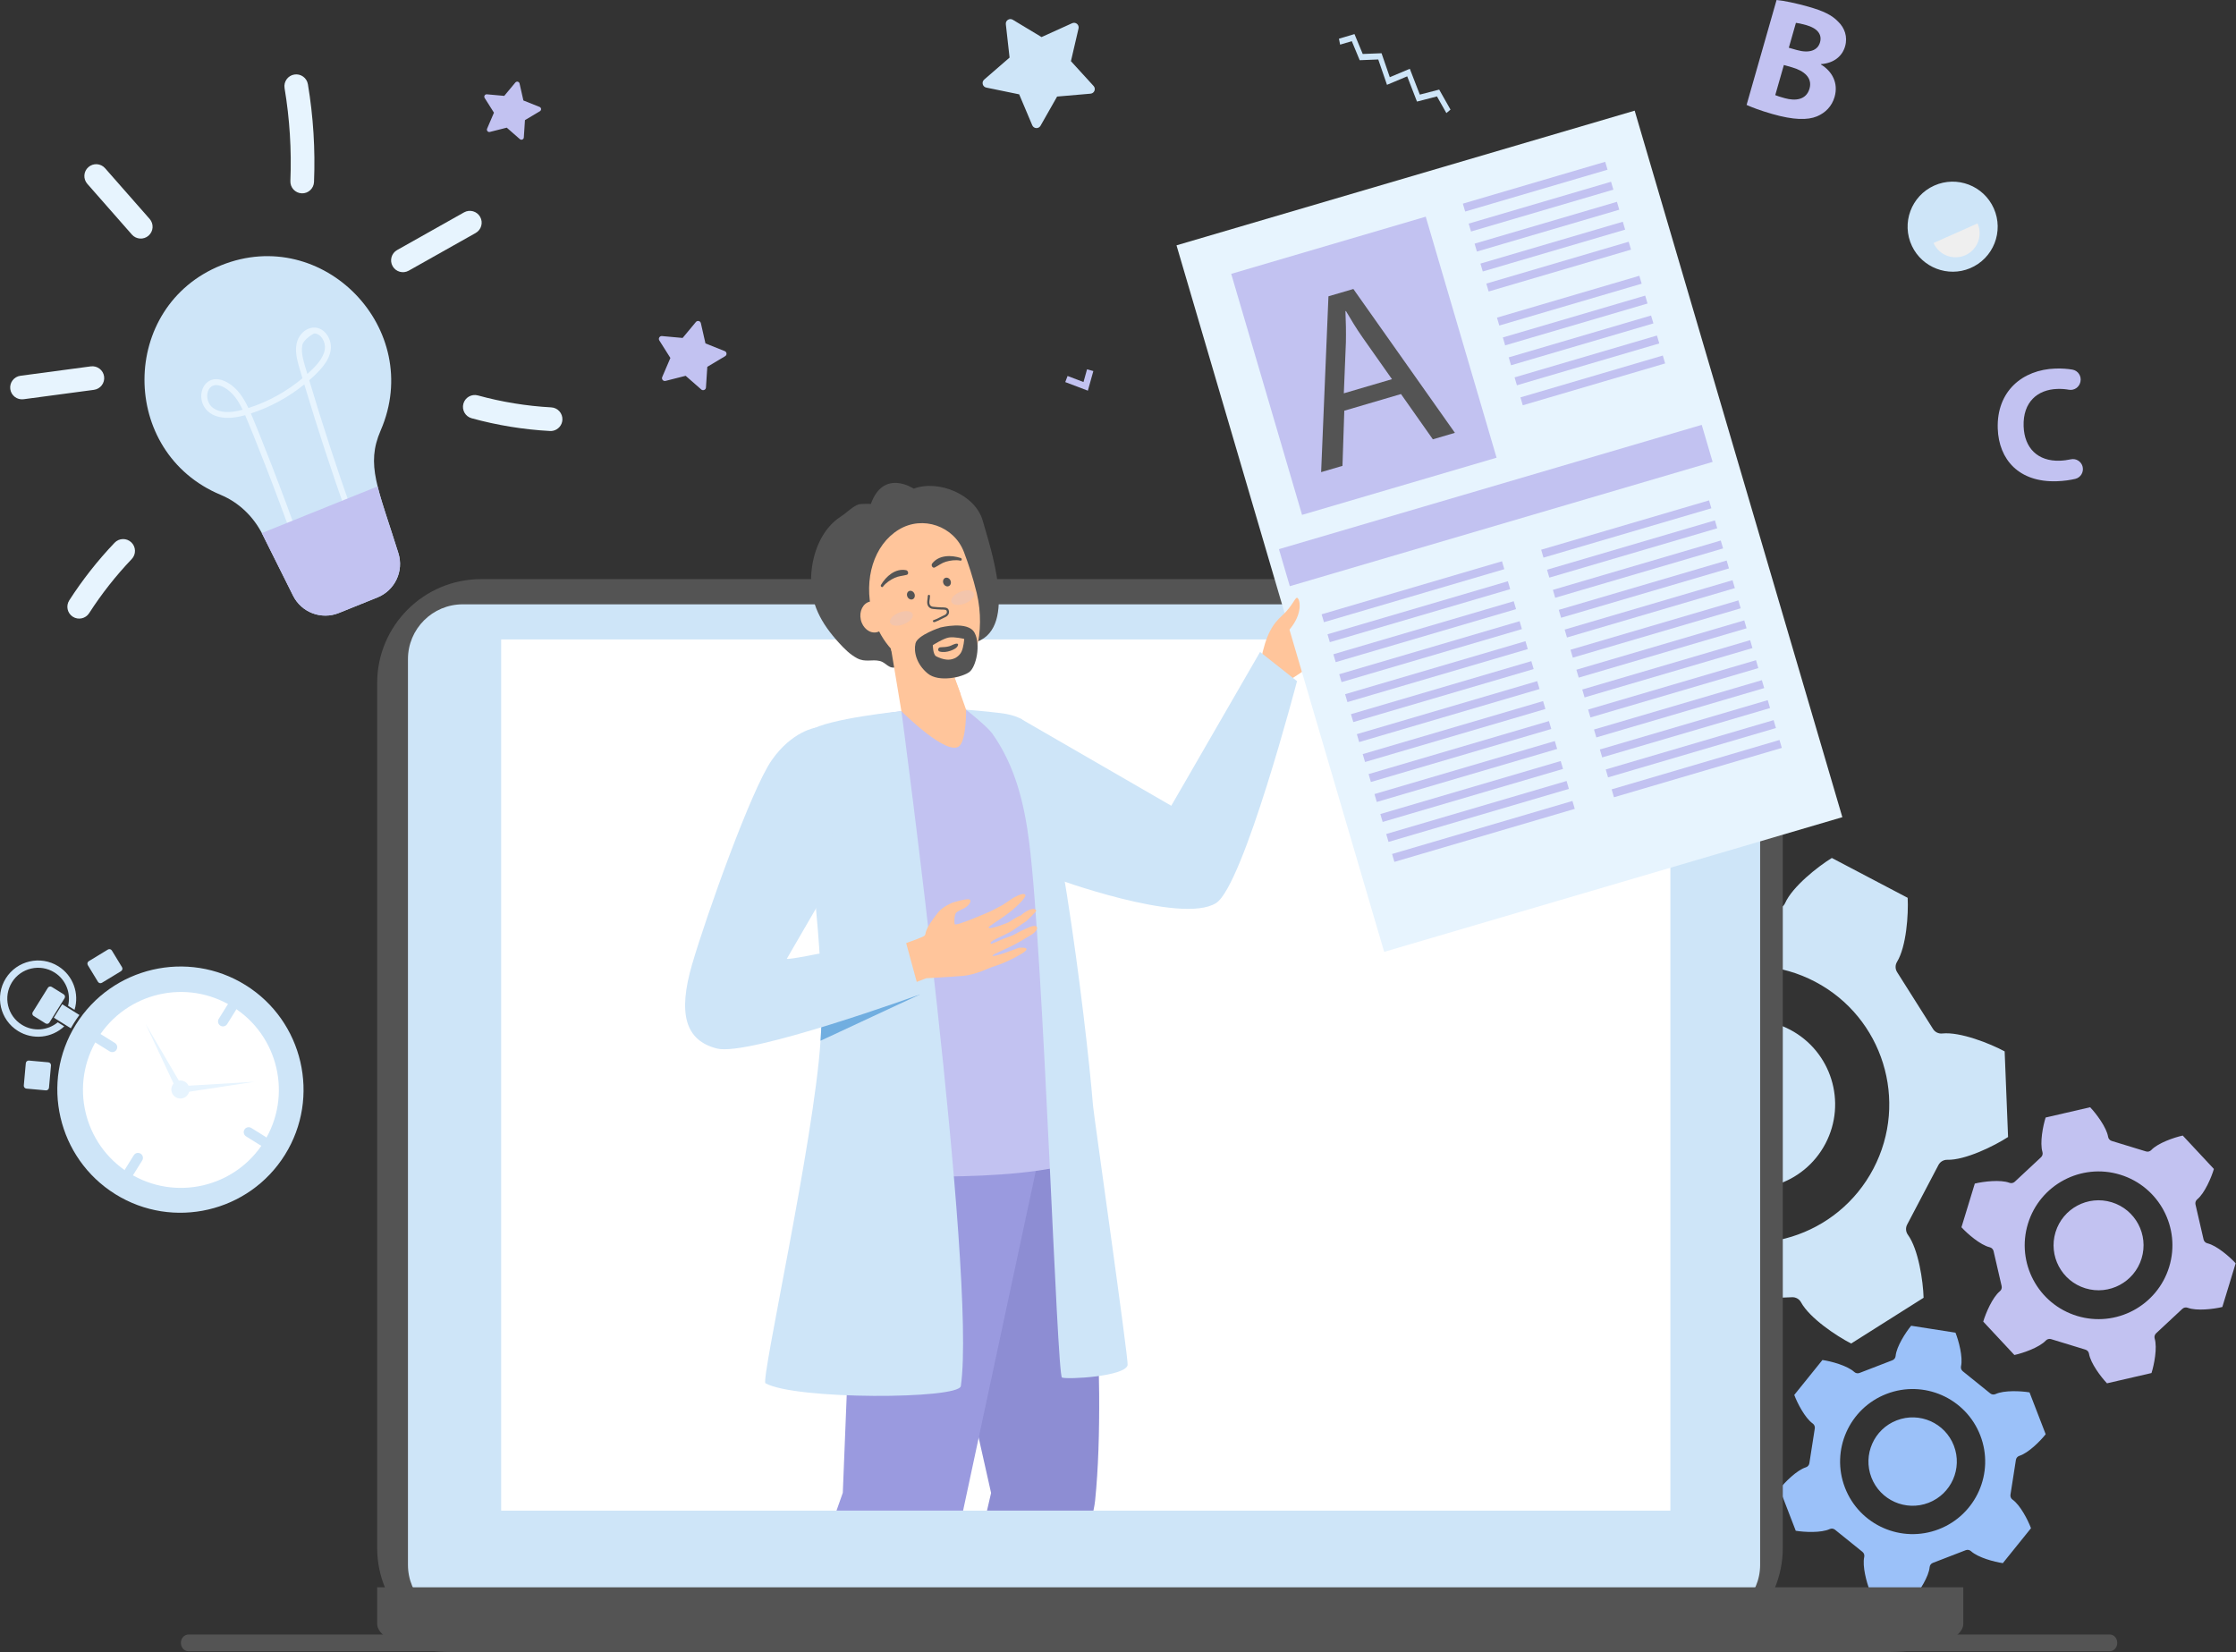 <svg xmlns="http://www.w3.org/2000/svg" width="2045" height="1511" viewBox="0 0 2045 1511" fill="none"><rect x="0" y="0" width="2045" height="1511" fill="#333333" stroke="none"/><g clip-path="url(#clip0_5_410)"><path d="M260.62 1056.09C227.78 1108.8 158.18 1124.97 105.46 1092.13C52.75 1059.29 36.58 989.69 69.42 936.97C102.26 884.26 171.86 868.09 224.58 900.93C277.29 933.77 293.46 1003.38 260.62 1056.09Z" fill="#CEE5F8"></path><path d="M258.13 1054.54C226.14 1105.88 158.35 1121.62 107.01 1089.64C55.67 1057.65 39.92 989.86 71.91 938.52C103.9 887.18 171.69 871.43 223.03 903.42C274.37 935.41 290.12 1003.2 258.13 1054.54Z" fill="#CEE5F8"></path><path d="M212.83 920.77C254.82 946.93 267.65 1002.18 241.49 1044.17C215.33 1086.16 160.08 1099 118.09 1072.83C76.1 1046.67 63.27 991.42 89.43 949.43C115.59 907.44 170.84 894.61 212.83 920.77Z" fill="white"></path><path d="M237.14 1041.46C212.38 1081.2 159.91 1093.39 120.16 1068.63C80.42 1043.87 68.23 991.39 92.99 951.65C117.75 911.91 170.22 899.72 209.96 924.48C249.7 949.24 261.89 1001.71 237.13 1041.46H237.14Z" fill="white"></path><path d="M122.36 1056.53L114.32 1069.43C113 1071.55 113.65 1074.35 115.77 1075.67C117.89 1076.99 120.69 1076.34 122.01 1074.22L130.05 1061.32C131.37 1059.2 130.72 1056.4 128.6 1055.08C126.48 1053.76 123.68 1054.41 122.36 1056.53Z" fill="#CEE5F8"></path><path d="M223.591 1033.02C222.271 1035.14 222.921 1037.94 225.041 1039.26L237.941 1047.3C240.061 1048.62 242.861 1047.97 244.181 1045.85C245.501 1043.73 244.851 1040.93 242.731 1039.61L229.831 1031.57C227.711 1030.25 224.911 1030.9 223.591 1033.02Z" fill="#CEE5F8"></path><path d="M208.12 918.88L200.08 931.78C198.76 933.9 199.41 936.7 201.53 938.02C203.65 939.34 206.45 938.69 207.77 936.57L215.81 923.67C217.13 921.55 216.48 918.75 214.36 917.43C212.24 916.11 209.44 916.76 208.12 918.88Z" fill="#CEE5F8"></path><path d="M85.94 947.26C84.62 949.38 85.27 952.18 87.39 953.5L100.29 961.54C102.41 962.86 105.21 962.21 106.53 960.09C107.85 957.97 107.2 955.17 105.08 953.85L92.18 945.81C90.06 944.49 87.26 945.14 85.94 947.26Z" fill="#CEE5F8"></path><path d="M89.59 897.92L80.32 882.69C79.56 881.44 79.96 879.81 81.21 879.05L98.68 868.42C99.93 867.66 101.56 868.06 102.32 869.31L111.59 884.54C112.35 885.79 111.95 887.42 110.7 888.18L93.23 898.81C91.98 899.57 90.35 899.17 89.59 897.92Z" fill="#CEE5F8"></path><path d="M44.239 971.55L26.489 969.95C25.029 969.82 23.739 970.89 23.61 972.35L21.77 992.72C21.64 994.18 22.709 995.46 24.169 995.6L41.919 997.2C43.38 997.33 44.669 996.25 44.8 994.8L46.639 974.44C46.77 972.98 45.7 971.69 44.239 971.56V971.55Z" fill="#CEE5F8"></path><path d="M45.21 935.14C44.46 936.35 42.87 936.72 41.66 935.97L30.77 929.18C29.56 928.43 29.19 926.83 29.94 925.63L43.79 903.4C44.54 902.19 46.13 901.82 47.34 902.58L58.23 909.36C59.44 910.11 59.81 911.71 59.06 912.91L45.21 935.14Z" fill="#CEE5F8"></path><path d="M52.85 934.95C43.76 942.49 30.52 943.78 19.95 937.19C6.74 928.96 2.7 911.57 10.93 898.36C19.16 885.14 36.55 881.11 49.77 889.34C60.35 895.93 65.04 908.38 62.27 919.87L68.17 923.55C72.72 908.79 67 892.22 53.29 883.68C36.97 873.51 15.42 878.52 5.26 894.84C-4.91 911.16 0.1 932.71 16.42 942.87C30.13 951.41 47.53 949.24 58.77 938.65L52.85 934.96V934.95Z" fill="#CEE5F8"></path><path d="M67.52 935.78C69.14 933.19 70.84 930.68 72.62 928.26L56.9 918.47L49.25 930.75L64.77 940.42C65.64 938.86 66.56 937.31 67.51 935.78H67.52Z" fill="#CEE5F8"></path><path d="M169.331 989.41C173.201 991.82 174.391 996.92 171.971 1000.79C169.561 1004.66 164.46 1005.85 160.59 1003.43C156.72 1001.02 155.53 995.92 157.95 992.05C160.36 988.18 165.461 986.99 169.331 989.41Z" fill="#E7F4FE"></path><path d="M133.07 936.24L167.52 995.03C168.39 996.51 167.89 998.42 166.41 999.28C164.93 1000.15 163.03 999.65 162.16 998.17C162.02 997.94 163.33 1000.68 133.07 936.24Z" fill="#E7F4FE"></path><path d="M233.09 989.3L165.73 999.57C164.03 999.83 162.45 998.66 162.19 996.97C161.93 995.27 163.1 993.69 164.79 993.43C165.06 993.39 162.03 993.59 233.09 989.31V989.3Z" fill="#E7F4FE"></path><path d="M166.74 993.56C168.32 994.55 168.81 996.63 167.82 998.21C166.83 999.79 164.75 1000.28 163.17 999.29C161.59 998.3 161.1 996.22 162.09 994.64C163.08 993.06 165.16 992.57 166.74 993.56Z" fill="#E7F4FE"></path><path d="M1820.25 1274.35C1821.62 1275.45 1823.5 1275.69 1825.1 1274.95C1832.93 1271.32 1848.37 1272.1 1856.16 1273.41L1870.94 1311.69C1866.05 1317.9 1855.14 1328.85 1846.9 1331.43C1845.22 1331.96 1843.98 1333.39 1843.71 1335.13L1838.73 1367C1838.46 1368.74 1839.2 1370.48 1840.64 1371.5C1847.7 1376.47 1854.75 1390.23 1857.51 1397.63L1831.75 1429.58C1823.93 1428.45 1808.99 1424.48 1802.64 1418.63C1801.35 1417.44 1799.48 1417.09 1797.84 1417.72L1767.75 1429.34C1766.11 1429.97 1764.97 1431.49 1764.81 1433.24C1764.03 1441.84 1755.65 1454.82 1750.61 1460.91L1710.07 1454.57C1707.13 1447.23 1703.11 1432.31 1704.99 1423.88C1705.37 1422.16 1704.75 1420.37 1703.38 1419.27L1678.27 1399.02C1676.9 1397.92 1675.02 1397.69 1673.42 1398.42C1665.59 1402.05 1650.15 1401.28 1642.36 1399.96L1627.57 1361.68C1632.46 1355.47 1643.37 1344.52 1651.61 1341.94C1653.29 1341.41 1654.53 1339.98 1654.8 1338.24L1659.78 1306.37C1660.05 1304.63 1659.31 1302.89 1657.87 1301.87C1650.81 1296.9 1643.76 1283.14 1641 1275.74L1666.76 1243.79C1674.58 1244.92 1689.52 1248.89 1695.87 1254.74C1697.17 1255.93 1699.03 1256.29 1700.67 1255.65L1730.76 1244.03C1732.4 1243.4 1733.54 1241.88 1733.7 1240.13C1734.48 1231.53 1742.86 1218.55 1747.9 1212.46L1788.44 1218.8C1791.37 1226.14 1795.4 1241.06 1793.52 1249.48C1793.14 1251.2 1793.76 1252.99 1795.13 1254.09L1820.24 1274.34L1820.25 1274.35ZM1734.7 1298.99C1713.88 1307.03 1703.52 1330.43 1711.56 1351.25C1719.6 1372.07 1743 1382.43 1763.82 1374.39C1784.64 1366.35 1795 1342.95 1786.96 1322.13C1778.92 1301.31 1755.52 1290.95 1734.7 1298.99ZM1725.36 1274.81C1691.19 1288.01 1674.18 1326.41 1687.38 1360.59C1700.58 1394.77 1738.98 1411.77 1773.16 1398.57C1807.33 1385.37 1824.34 1346.97 1811.14 1312.79C1797.94 1278.62 1759.54 1261.61 1725.36 1274.81Z" fill="#9BC1F9"></path><path d="M2015.34 1133.56C2015.74 1135.31 2017.11 1136.67 2018.85 1137.08C2027.4 1139.1 2039.28 1149.42 2044.7 1155.37L2032.49 1195.32C2024.67 1197.22 2009.05 1199.13 2000.83 1196.03C1999.16 1195.4 1997.26 1195.77 1995.95 1196.99L1971.93 1219.39C1970.62 1220.61 1970.12 1222.48 1970.63 1224.19C1973.16 1232.61 1970.16 1248.06 1967.72 1255.72L1927.01 1265.12C1921.46 1259.3 1911.99 1246.73 1910.57 1238.06C1910.28 1236.29 1909.01 1234.84 1907.3 1234.31L1875.89 1224.71C1874.18 1224.19 1872.31 1224.68 1871.08 1225.99C1865.06 1232.39 1850.18 1237.52 1842.32 1239.23L1813.83 1208.68C1816.09 1200.96 1822.25 1186.48 1829.05 1180.91C1830.44 1179.78 1831.06 1177.95 1830.66 1176.2L1823.27 1144.2C1822.87 1142.45 1821.5 1141.09 1819.76 1140.68C1811.21 1138.66 1799.33 1128.34 1793.91 1122.39L1806.12 1082.44C1813.94 1080.54 1829.56 1078.63 1837.78 1081.73C1839.45 1082.36 1841.35 1081.99 1842.66 1080.77L1866.68 1058.37C1867.99 1057.15 1868.49 1055.28 1867.98 1053.57C1865.45 1045.15 1868.45 1029.7 1870.89 1022.04L1911.6 1012.64C1917.16 1018.46 1926.62 1031.03 1928.04 1039.7C1928.33 1041.47 1929.6 1042.92 1931.31 1043.45L1962.72 1053.05C1964.43 1053.57 1966.3 1053.08 1967.53 1051.77C1973.55 1045.37 1988.43 1040.24 1996.29 1038.53L2024.78 1069.08C2022.52 1076.8 2016.36 1091.28 2009.56 1096.85C2008.17 1097.98 2007.55 1099.81 2007.95 1101.56L2015.34 1133.56ZM1931.33 1099.53C1909.6 1092.89 1886.6 1105.12 1879.95 1126.85C1873.31 1148.58 1885.54 1171.58 1907.27 1178.23C1929 1184.87 1952 1172.64 1958.65 1150.91C1965.29 1129.18 1953.06 1106.18 1931.33 1099.53ZM1939.05 1074.3C1903.38 1063.4 1865.63 1083.47 1854.72 1119.14C1843.81 1154.81 1863.89 1192.56 1899.56 1203.47C1935.23 1214.37 1972.98 1194.3 1983.89 1158.63C1994.79 1122.96 1974.72 1085.21 1939.05 1074.3Z" fill="#C2C2F1"></path><path d="M1624.91 831.15C1628.27 831.02 1631.26 828.98 1632.63 825.92C1639.34 810.86 1662.5 792.57 1675.35 784.66L1744.72 821.11C1745.5 836.18 1743.57 865.64 1734.97 879.7C1733.22 882.57 1733.24 886.19 1735.04 889.03L1767.94 941.11C1769.73 943.95 1772.99 945.53 1776.33 945.18C1792.72 943.46 1820.15 954.37 1833.42 961.55L1836.54 1039.85C1823.88 1048.06 1797.4 1061.12 1780.93 1060.7C1777.57 1060.62 1774.45 1062.45 1772.89 1065.42L1744.24 1119.95C1742.68 1122.92 1742.94 1126.53 1744.91 1129.25C1754.6 1142.58 1758.86 1171.79 1759.28 1186.88L1693.03 1228.73C1679.59 1221.87 1655.04 1205.47 1647.16 1190.99C1645.55 1188.04 1642.41 1186.25 1639.05 1186.38L1577.5 1188.83C1574.14 1188.96 1571.15 1191 1569.78 1194.07C1563.08 1209.13 1539.91 1227.42 1527.06 1235.33L1457.69 1198.88C1456.91 1183.81 1458.84 1154.35 1467.44 1140.29C1469.19 1137.42 1469.17 1133.8 1467.37 1130.96L1434.47 1078.88C1432.68 1076.04 1429.42 1074.46 1426.08 1074.81C1409.69 1076.53 1382.26 1065.62 1368.99 1058.44L1365.87 980.14C1378.53 971.93 1405.01 958.87 1421.48 959.29C1424.84 959.37 1427.96 957.54 1429.52 954.57L1458.17 900.04C1459.73 897.07 1459.47 893.45 1457.5 890.74C1447.81 877.4 1443.55 848.2 1443.13 833.11L1509.38 791.26C1522.82 798.12 1547.37 814.52 1555.25 829C1556.86 831.95 1560 833.74 1563.36 833.61L1624.91 831.16V831.15ZM1532.88 974.09C1513.05 1011.82 1527.57 1058.48 1565.3 1078.31C1603.03 1098.14 1649.69 1083.62 1669.52 1045.89C1689.35 1008.16 1674.83 961.5 1637.1 941.67C1599.37 921.84 1552.71 936.35 1532.88 974.09ZM1489.06 951.07C1456.52 1013 1480.34 1089.58 1542.27 1122.13C1604.2 1154.67 1680.78 1130.85 1713.33 1068.92C1745.87 1006.99 1722.05 930.41 1660.12 897.86C1598.19 865.31 1521.6 889.14 1489.06 951.06V951.07Z" fill="#CEE5F8"></path><path d="M944.08 114.57L932.12 86.28L902.04 80.1C898.61 79.4 897.48 75.07 900.12 72.78L923.33 52.66L919.91 22.14C919.52 18.66 923.29 16.25 926.28 18.06L952.58 33.91L980.55 21.23C983.74 19.79 987.2 22.62 986.41 26.03L979.46 55.94L1000.16 78.62C1002.52 81.2 1000.89 85.37 997.41 85.67L966.81 88.31L951.64 115.01C949.91 118.05 945.45 117.79 944.08 114.57Z" fill="#CEE5F8"></path><path d="M999.95 339.35L994.94 357.29L974.26 349.44L976.38 343.85L990.94 349.38L994.19 337.74L999.95 339.35Z" fill="#C2C2F1"></path><path d="M1929.63 1494.85H172.43C168.83 1494.85 165.69 1497.92 165.46 1501.98C165.21 1506.43 168.32 1510.13 172.2 1510.13H1929.63C1933.36 1510.13 1936.39 1506.71 1936.39 1502.49C1936.39 1498.27 1933.37 1494.85 1929.63 1494.85Z" fill="#545454"></path><path d="M1314.21 88.18L1295.94 92.9L1287 69.82L1268.51 77.58L1260.53 54.39L1243.55 55.06L1236.33 37.65L1225.65 40.82L1224.57 35.39L1238.78 31.17L1246.32 49.36L1263.53 48.68L1271.08 70.6L1289.39 62.91L1298.53 86.52L1316.25 81.94L1326.6 100.25L1322.83 103.41L1314.21 88.18Z" fill="#CEE5F8"></path><path d="M440.01 529.64H1535.46C1587.92 529.64 1630.51 572.23 1630.51 624.69V1415.74C1630.51 1468.2 1587.92 1510.79 1535.46 1510.79H440.01C387.55 1510.79 344.96 1468.2 344.96 1415.74V624.69C344.96 572.23 387.55 529.64 440.01 529.64Z" fill="#545454"></path><path d="M423.21 552.69H1559.68C1587.33 552.69 1609.78 575.14 1609.78 602.79V1431.15C1609.78 1458.8 1587.33 1481.25 1559.68 1481.25H423.21C395.56 1481.25 373.11 1458.8 373.11 1431.15V602.79C373.11 575.14 395.56 552.69 423.21 552.69Z" fill="#CEE5F8"></path><path d="M344.95 1451.69V1484.99C344.95 1499.24 375.58 1510.8 413.37 1510.8H1727.18C1764.97 1510.8 1795.6 1499.25 1795.6 1484.99V1451.69H344.95Z" fill="#545454"></path><path d="M1527.7 584.8H458.36V1381.56H1527.7V584.8Z" fill="white"></path><path d="M202.28 242.62C109.01 280.2 108.65 413.73 201.87 452.58C218.61 459.56 232.06 472.68 240.16 488.91L268.03 544.76C275.71 560.15 293.93 567.06 309.88 560.63L345.22 546.39C361.17 539.96 369.51 522.36 364.38 505.94C345.65 446.04 334.4 425.31 348.16 393.65C388.39 301.04 295.59 205.03 202.3 242.62H202.28Z" fill="#CEE5F8"></path><path d="M269.92 498.81C251.93 447.92 230.73 394.7 224.22 379.71C169.4 395.18 177.41 331.96 208.35 350.02C217.17 355.17 222.67 363.59 227.2 373.16C245.27 367.38 262.11 358.09 276.64 345.93C272.87 333.23 269.42 323.75 271.17 314.69C273.82 301.01 288.86 294.09 298 304.79C301.44 308.81 303.16 314.55 302.49 319.77C301.08 330.91 291.39 340.23 282.82 347.75C295.03 388.67 308.44 429.66 322.76 469.78L317.66 471.6C303.58 432.13 290.37 391.82 278.31 351.56C263.82 363.31 247.2 372.36 229.43 378.13C237.7 397.3 258.13 449.24 275.02 497.01L269.92 498.81ZM195.1 373.27C201.22 377.48 210 377.97 221.94 374.72C217.87 366.3 213 359 205.61 354.69C188.96 344.97 184.83 366.2 195.1 373.27ZM276.48 315.71C275 323.32 278.14 331.95 281.12 342.01C288.04 335.73 295.99 328.02 297.12 319.08C297.92 312.82 293.73 305.15 287.49 304.96C286.82 304.94 277.51 310.37 276.48 315.71Z" fill="#E7F4FE"></path><path d="M239.39 487.55C239.63 488.01 239.91 488.45 240.14 488.91L268.01 544.76C275.69 560.15 293.91 567.06 309.86 560.63L345.2 546.39C361.15 539.96 369.49 522.36 364.36 505.94C356.03 479.29 349.18 460.41 345.35 444.85L239.39 487.54V487.55Z" fill="#C2C2F1"></path><path d="M120.62 214.52L79.85 168.13C75.91 163.64 76.34 156.8 80.83 152.86C85.32 148.92 92.16 149.35 96.1 153.84L136.87 200.23C140.81 204.72 140.38 211.56 135.89 215.5C131.38 219.47 124.54 218.98 120.62 214.52Z" fill="#E7F4FE"></path><path d="M85.91 356.53L21.56 365.12C15.64 365.91 10.19 361.75 9.4 355.82C8.61 349.9 12.77 344.45 18.7 343.66L83.05 335.07C88.97 334.28 94.42 338.44 95.21 344.37C96 350.29 91.85 355.73 85.91 356.53Z" fill="#E7F4FE"></path><path d="M66.579 564.04C61.55 560.81 60.099 554.11 63.33 549.08C75.419 530.28 89.37 512.55 104.8 496.37C108.92 492.04 115.77 491.88 120.1 496.01C124.42 500.14 124.59 506.99 120.46 511.31C105.98 526.49 92.879 543.13 81.529 560.78C78.309 565.78 71.629 567.28 66.57 564.03L66.579 564.04Z" fill="#E7F4FE"></path><path d="M275.94 176.81C269.97 176.56 265.33 171.52 265.57 165.55C266.74 137.19 264.95 108.62 260.26 80.63C259.27 74.73 263.24 69.15 269.14 68.17C275.03 67.18 280.61 71.16 281.6 77.05C286.54 106.51 288.42 136.59 287.19 166.45C286.94 172.45 281.86 177.07 275.93 176.82L275.94 176.81Z" fill="#E7F4FE"></path><path d="M359.08 243.42C356.15 238.21 357.99 231.61 363.2 228.68L424.4 194.23C429.61 191.3 436.21 193.15 439.14 198.35C442.07 203.56 440.23 210.16 435.02 213.09L373.82 247.54C368.62 250.46 362.02 248.64 359.08 243.42Z" fill="#E7F4FE"></path><path d="M505.91 393.93C504.96 394.14 503.97 394.23 502.96 394.17C478.79 392.86 454.7 388.94 431.36 382.52C425.6 380.93 422.21 374.98 423.8 369.21C425.39 363.45 431.34 360.06 437.11 361.65C458.96 367.66 481.51 371.33 504.14 372.56C510.11 372.88 514.68 377.98 514.36 383.95C514.09 388.9 510.53 392.9 505.92 393.93H505.91Z" fill="#E7F4FE"></path><path d="M1823.47 190.55C1832.88 211.63 1823.14 236.4 1801.73 245.35C1781.56 253.78 1758.03 244.77 1748.65 225.02C1738.69 204.05 1747.98 179.11 1769.06 169.71C1789.84 160.44 1814.2 169.77 1823.47 190.55Z" fill="#CEE5F8"></path><path d="M1768.39 222.26C1773.35 233.37 1786.37 238.36 1797.48 233.4C1808.59 228.45 1813.58 215.42 1808.62 204.31L1768.39 222.25V222.26Z" fill="#EFEFEF"></path><path d="M475.45 127.24L463.47 116.75L448.04 120.67C446.28 121.12 444.78 119.35 445.49 117.69L451.76 103.06L443.26 89.6C442.29 88.07 443.5 86.09 445.31 86.25L461.17 87.69L471.35 75.45C472.51 74.06 474.76 74.6 475.17 76.36L478.7 91.89L493.49 97.79C495.17 98.46 495.36 100.77 493.8 101.7L480.12 109.85L479.08 125.74C478.96 127.55 476.82 128.44 475.46 127.24H475.45Z" fill="#C2C2F1"></path><path d="M641.35 356.19L627.081 343.69L608.691 348.36C606.601 348.89 604.801 346.79 605.651 344.81L613.121 327.38L602.991 311.34C601.841 309.51 603.281 307.16 605.431 307.35L624.321 309.07L636.451 294.48C637.831 292.82 640.521 293.46 641.001 295.57L645.201 314.07L662.821 321.1C664.831 321.9 665.051 324.66 663.191 325.76L646.891 335.47L645.651 354.4C645.511 356.56 642.961 357.61 641.331 356.19H641.35Z" fill="#C2C2F1"></path><path d="M1624.81 0C1630.94 0.5 1642.93 2.98 1653.95 6.13C1667.43 9.98 1675.32 13.65 1681.22 19.88C1687 25.45 1690.02 33.53 1687.49 42.37C1685 51.07 1677.61 57.74 1665.43 58.65L1665.35 58.94C1675.64 65.17 1681.5 75.94 1677.9 88.56C1675.37 97.4 1669.32 103.2 1661.83 106.39C1653.11 110.01 1640.32 109.81 1620.89 104.25C1610.02 101.14 1602.11 98.1 1597.39 95.96L1624.81 0ZM1636.01 43.66L1643.26 45.73C1654.86 49.04 1662.46 46.04 1664.53 38.79C1666.64 31.4 1662.11 25.87 1652.11 23.01C1647.33 21.64 1644.49 21.15 1642.52 20.9L1636.02 43.66H1636.01ZM1623.62 87C1625.71 87.91 1628.32 88.66 1632.09 89.73C1642.09 92.59 1652.01 91.35 1654.95 81.05C1657.77 71.19 1650.04 64.75 1639.03 61.6L1631.49 59.45L1623.62 86.99V87Z" fill="#C2C2F1"></path><path d="M1904.76 427C1905.87 431.87 1902.89 436.78 1898.03 437.95C1893.49 439.04 1887.72 439.9 1881.09 440.12C1846.56 441.28 1828.06 420.4 1827.1 391.95C1825.95 357.87 1849.61 338.08 1879.84 337.06C1885.84 336.86 1891.12 337.3 1895.39 338.04C1900.53 338.93 1903.86 343.96 1902.74 349.05L1902.67 349.37C1901.62 354.15 1897 357.3 1892.18 356.44C1889.02 355.88 1885.46 355.56 1881.51 355.7C1863.58 356.31 1850.02 367.59 1850.77 389.82C1851.44 409.82 1863.72 422.02 1883.88 421.34C1887.23 421.23 1890.75 420.75 1893.99 420.06C1898.87 419.02 1903.67 422.14 1904.78 427H1904.76Z" fill="#C2C2F1"></path><path d="M1177.87 622.95C1188.11 615.99 1204.85 607.32 1204.06 598.06C1203.27 588.8 1181.02 565.76 1181.02 565.76C1165.27 575.8 1153.05 604.36 1153.05 604.36L1177.86 622.94L1177.87 622.95Z" fill="#FFC59B"></path><path d="M1495.04 101.205L1076.01 224.374L1265.94 870.529L1684.97 747.36L1495.04 101.205Z" fill="#E7F4FE"></path><path d="M1556.37 388.563L1169.68 502.226L1179.64 536.103L1566.33 422.44L1556.37 388.563Z" fill="#C2C2F1"></path><path d="M1373.69 513.314L1208.73 561.802L1210.85 569.027L1375.81 520.539L1373.69 513.314Z" fill="#C2C2F1"></path><path d="M1563.06 457.628L1409.52 502.758L1411.64 509.982L1565.18 464.853L1563.06 457.628Z" fill="#C2C2F1"></path><path d="M1379.06 531.588L1214.1 580.077L1216.23 587.301L1381.19 538.813L1379.06 531.588Z" fill="#C2C2F1"></path><path d="M1568.42 475.913L1414.88 521.042L1417.01 528.267L1570.54 483.137L1568.42 475.913Z" fill="#C2C2F1"></path><path d="M1384.43 549.862L1219.47 598.351L1221.59 605.575L1386.55 557.087L1384.43 549.862Z" fill="#C2C2F1"></path><path d="M1573.78 494.337L1420.25 539.466L1422.37 546.691L1575.9 501.561L1573.78 494.337Z" fill="#C2C2F1"></path><path d="M1389.79 568.12L1224.83 616.608L1226.95 623.832L1391.91 575.344L1389.79 568.12Z" fill="#C2C2F1"></path><path d="M1579.16 512.621L1425.62 557.75L1427.74 564.975L1581.28 519.845L1579.16 512.621Z" fill="#C2C2F1"></path><path d="M1584.53 530.632L1431.01 575.788L1433.13 583.012L1586.66 537.856L1584.53 530.632Z" fill="#C2C2F1"></path><path d="M1395.16 586.394L1230.2 634.882L1232.33 642.106L1397.29 593.618L1395.16 586.394Z" fill="#C2C2F1"></path><path d="M1400.53 604.658L1235.57 653.146L1237.69 660.371L1402.65 611.882L1400.53 604.658Z" fill="#C2C2F1"></path><path d="M1589.88 549.102L1436.35 594.232L1438.47 601.456L1592 556.327L1589.88 549.102Z" fill="#C2C2F1"></path><path d="M1405.9 622.932L1240.94 671.42L1243.06 678.645L1408.03 630.157L1405.9 622.932Z" fill="#C2C2F1"></path><path d="M1595.26 567.376L1441.72 612.506L1443.85 619.73L1597.38 574.601L1595.26 567.376Z" fill="#C2C2F1"></path><path d="M1411.27 641.187L1246.31 689.675L1248.44 696.899L1413.4 648.411L1411.27 641.187Z" fill="#C2C2F1"></path><path d="M1600.64 585.47L1447.11 630.6L1449.23 637.824L1602.76 592.695L1600.64 585.47Z" fill="#C2C2F1"></path><path d="M1416.64 659.461L1251.68 707.949L1253.8 715.173L1418.76 666.685L1416.64 659.461Z" fill="#C2C2F1"></path><path d="M1606 603.785L1452.47 648.915L1454.59 656.139L1608.13 611.009L1606 603.785Z" fill="#C2C2F1"></path><path d="M1422.01 677.725L1257.05 726.213L1259.17 733.437L1424.14 684.949L1422.01 677.725Z" fill="#C2C2F1"></path><path d="M1611.38 622.059L1457.84 667.188L1459.97 674.413L1613.5 629.283L1611.38 622.059Z" fill="#C2C2F1"></path><path d="M1616.74 640.323L1463.21 685.453L1465.33 692.677L1618.86 647.547L1616.74 640.323Z" fill="#C2C2F1"></path><path d="M1427.39 695.999L1262.43 744.487L1264.55 751.711L1429.51 703.223L1427.39 695.999Z" fill="#C2C2F1"></path><path d="M1432.76 714.253L1267.8 762.742L1269.92 769.966L1434.88 721.478L1432.76 714.253Z" fill="#C2C2F1"></path><path d="M1622.11 658.597L1468.58 703.727L1470.7 710.951L1624.24 665.821L1622.11 658.597Z" fill="#C2C2F1"></path><path d="M1627.49 676.764L1473.97 721.92L1476.09 729.144L1629.62 683.988L1627.49 676.764Z" fill="#C2C2F1"></path><path d="M1438.12 732.527L1273.16 781.016L1275.28 788.24L1440.25 739.752L1438.12 732.527Z" fill="#C2C2F1"></path><path d="M1468.09 147.973L1337.89 186.244L1340.01 193.468L1470.21 155.197L1468.09 147.973Z" fill="#C2C2F1"></path><path d="M1473.44 166.22L1343.24 204.491L1345.36 211.716L1475.56 173.444L1473.44 166.22Z" fill="#C2C2F1"></path><path d="M1478.82 184.564L1348.62 222.835L1350.75 230.06L1480.95 191.789L1478.82 184.564Z" fill="#C2C2F1"></path><path d="M1484.19 202.788L1353.99 241.059L1356.11 248.284L1486.31 210.013L1484.19 202.788Z" fill="#C2C2F1"></path><path d="M1489.56 221.082L1359.36 259.354L1361.48 266.578L1491.69 228.307L1489.56 221.082Z" fill="#C2C2F1"></path><path d="M1499.31 252.227L1369.11 290.498L1371.23 297.723L1501.44 259.451L1499.31 252.227Z" fill="#C2C2F1"></path><path d="M1504.67 270.351L1374.47 308.622L1376.59 315.847L1506.79 277.575L1504.67 270.351Z" fill="#C2C2F1"></path><path d="M1510.04 288.547L1379.84 326.841L1381.97 334.065L1512.16 295.771L1510.04 288.547Z" fill="#C2C2F1"></path><path d="M1515.41 306.86L1385.21 345.131L1387.33 352.355L1517.54 314.084L1515.41 306.86Z" fill="#C2C2F1"></path><path d="M1520.78 325.154L1390.58 363.425L1392.7 370.649L1522.9 332.378L1520.78 325.154Z" fill="#C2C2F1"></path><path d="M1303.95 198.165L1126.04 250.46L1190.83 470.885L1368.74 418.59L1303.95 198.165Z" fill="#C2C2F1"></path><path d="M1229.47 375.61L1227.8 426.06L1208.28 431.8L1214.98 270.99L1237.76 264.3L1330.63 395.85L1310.46 401.78L1281.32 360.38L1229.47 375.62V375.61ZM1273.08 346.77L1246.39 308.89C1240.33 300.3 1235.61 292.26 1230.95 284.44L1230.52 284.57C1230.9 293.88 1231.13 303.48 1230.92 313.2L1229.04 359.71L1273.08 346.77Z" fill="#545454"></path><path d="M1000.03 1381.56H902.69L906.43 1365.4L879.9 1247.21L842.35 1013.58L961.46 979.47L992.97 1061.08C992.97 1061.08 1013.53 1255.83 1001.56 1372.41C1001.3 1374.95 1000.78 1378.03 1000.04 1381.56H1000.03Z" fill="#8D8DD3"></path><path d="M765.04 1381.56L770.81 1365.22L782.46 1074.59L809.49 983.73L946.21 986.53L949.96 1058.65L880.82 1381.56H765.04Z" fill="#9A9ADF"></path><path d="M1153.06 604.36C1157.79 580.14 1163.99 570.68 1172.85 562.71C1181.71 554.73 1184.32 546.56 1186.22 546.71C1188.6 546.91 1192.73 560.56 1178.58 576.66C1167.15 588.28 1153.06 604.36 1153.06 604.36Z" fill="#FFC59B"></path><path d="M932.609 656.82L1071.23 736.91L1152.44 596.26L1186.22 622.95C1186.22 622.95 1137.23 810.2 1112.14 825.93C1080.2 845.95 963.139 802.67 963.139 802.67L932.609 656.83V656.82Z" fill="#CEE5F8"></path><path d="M824.41 650.41C824.41 650.41 778.63 656.2 767.94 664.05C755.9 672.89 718.62 714.13 718.62 714.13C718.62 714.13 796.22 936.41 793.22 975.96C790.22 1015.51 781.7 1074.08 781.7 1074.08C781.7 1074.08 932.39 1083.59 989.47 1061.06C989.47 1061.06 971.45 971.44 971.45 947.91C971.45 924.38 944.96 692.41 937.75 680.1C930.54 667.78 883.56 649.03 883.56 649.03L824.41 650.4V650.41Z" fill="#C2C2F1"></path><path d="M1031.3 1248.43C1032.27 1243.7 1000.33 1019.43 999.68 1011.47C993.22 932.47 963.62 692.35 935.85 658.98C932.51 655.88 924.25 653.29 915.17 652.17C899.94 650.3 883.56 649.05 883.56 649.05C883.56 649.05 902.94 664.37 907.56 670.91C928.26 700.19 936.71 734.15 941.28 770.35C954.53 875.33 966.58 1258.16 971.28 1259.85C976.54 1261.75 1029.15 1258.9 1031.29 1248.42L1031.3 1248.43Z" fill="#CEE5F8"></path><path d="M835.69 446.93C835.69 446.93 808.11 428.28 796.45 460.94C796.54 460.68 786.71 460.78 785.38 461.23C779.71 463.15 774.23 469.06 769.17 472.29C751.16 483.82 742.85 506.22 741.87 526.79C740.68 551.76 751 570.02 767.42 588.04C772.26 593.35 777.43 598.54 783.76 601.93C791.4 606.03 797.44 602.77 804.63 604.51C810.68 605.97 812.8 612.36 819.94 610.06C829.94 606.83 840.44 594.31 852.84 596.16C865.22 598.01 893.82 586.87 893.89 586.84C930.62 572.52 905.82 501.42 898.78 476.19C892.16 452.47 858.42 438.33 835.69 446.91V446.93Z" fill="#545454"></path><path d="M868.88 608.47L878.42 634.5L883.56 649.05C883.56 649.05 883.92 675.09 877.84 681.84C867.39 693.45 824.4 650.42 824.4 650.42L810.79 568.53L868.87 608.47H868.88Z" fill="#FFC59B"></path><path d="M815.22 595.06C831.57 620.41 859.73 631.99 878.52 634.74L868.89 608.46L810.81 568.52L815.23 595.06H815.22Z" fill="#FFC59B"></path><path d="M821.96 484.41C843.85 471.02 872.57 481.18 881.58 504.8C885.49 515.07 889.86 528.1 893.35 542.63C901.74 577.58 891.11 615.75 875.18 619.27C859.24 622.79 810.18 609.8 797.58 560.33C789.8 529.79 798.99 498.45 821.96 484.4V484.41Z" fill="#FFC59B"></path><path d="M810.2 561.68C811.91 569.42 808.16 576.83 801.83 578.23C795.5 579.63 788.98 574.49 787.27 566.74C785.56 559 789.31 551.59 795.64 550.19C801.97 548.79 808.49 553.93 810.2 561.68Z" fill="#FFC59B"></path><path d="M824.409 650.41C824.409 650.41 757.469 657 740.459 668.19C729.639 675.3 738.109 754.59 738.109 754.59C738.109 754.59 753.429 874.36 751.299 934.86C751.089 940.72 750.799 946.47 750.429 952.1C744.479 1043.16 695.809 1261.19 700.049 1265.05C727.459 1280.35 877.049 1279.73 878.779 1267.62C893.409 1165.18 824.409 650.41 824.409 650.41Z" fill="#CEE5F8"></path><path d="M751.43 929.97C751.4 931.64 751.35 933.27 751.3 934.86C751.1 940.62 750.81 946.28 750.45 951.82L841.54 909.39L751.43 929.97Z" fill="#71AEE0"></path><path d="M941.382 847.979C938.225 849.279 933.026 851.556 929.544 853.693C925.785 855.999 921.602 856.946 918.148 858.414C911.291 861.342 906.335 863.548 906.369 863.209C906.417 862.771 904.671 862.408 908.114 860.239C912.256 857.629 922.256 853.971 928.06 849.668C931.354 847.232 938.535 842.546 938.535 842.546C938.535 842.546 948.098 833.495 947.768 832.781C945.957 828.913 937.707 833.324 933.662 837.2C929.839 838.392 922.42 843.528 922.42 843.528C922.42 843.528 905.139 850.667 904.146 848.294C903.718 847.286 913.82 841.67 922.888 834.66C931.306 828.154 938.77 820.247 937.754 818.443C936.039 815.389 925.931 821.655 925.931 821.655C925.931 821.655 919.087 826.415 916.687 827.827C913.885 829.482 905.118 833.812 905.118 833.812C905.118 833.812 873.922 847.519 873.179 845.186C872.434 842.863 872.956 836.079 874.6 834.576C876.254 833.074 880.424 831.475 882.352 830.344C884.876 828.878 888.817 825.058 887.153 822.967C885.488 820.876 870.837 825.652 870.837 825.652C870.837 825.652 862.142 829.225 858.097 834.301C844.076 851.874 847.535 853.409 845.682 855.614C843.482 858.225 799.918 872.109 799.918 872.109C799.918 872.109 669.752 898.72 662.762 900.742L677.739 953.419C685.718 952.639 832.303 900.868 847.224 894.632C847.224 894.632 867.636 893.578 880.431 892.508C893.236 891.439 905.042 884.813 908.62 883.971C909.145 883.842 920.891 880.347 934.297 872.276C945.846 865.319 931.792 866.797 931.792 866.797C931.792 866.797 908.141 875.964 907.782 874.027C907.503 872.534 920.692 868.268 933.547 860.695C936.851 858.75 940.104 856.814 943.081 855.016C950.894 850.296 950.312 844.297 941.372 847.979L941.382 847.979Z" fill="#FFC59B"></path><path d="M746.15 665.48C746.15 665.48 724.47 668.46 705.77 695.29C687.07 722.12 645.84 837.8 632.95 882.08C619.94 926.8 626.54 951.63 655.81 958.95C685.08 966.27 841.54 909.39 841.54 909.39L826.91 855.73C826.91 855.73 723.25 878.66 719.59 876.87L752.11 820.77C752.11 820.77 777.58 729.98 746.15 665.48Z" fill="#CEE5F8"></path><path d="M859.99 573.9C859.99 573.9 838.99 580.76 837.27 588.47C835.56 596.19 838.13 607.33 848.41 615.9C858.7 624.47 880.7 619.19 886.7 614.47C892.7 609.76 897.27 589.75 891.27 578.61C885.27 567.47 859.98 573.89 859.98 573.89L859.99 573.9Z" fill="#545454"></path><path d="M853.13 590.04C853.13 590.04 853.26 598.64 856.13 600.18C858.92 601.68 862.44 602.94 865.7 603.25C870.99 603.75 875.76 601.49 878.54 597.42C878.81 597.02 879.06 596.6 879.28 596.17C881.42 591.88 881.85 584.31 881.85 584.31C881.85 584.31 872.99 582.17 867.85 583.02C862.71 583.88 853.13 590.02 853.13 590.02V590.04Z" fill="#FFC59B"></path><path d="M869.342 531.037C870.177 533.132 869.41 535.399 867.604 536.088C865.799 536.777 863.651 535.642 862.817 533.547C861.982 531.452 862.749 529.186 864.555 528.497C866.36 527.807 868.508 528.942 869.342 531.037Z" fill="#545454"></path><path d="M836.342 543.037C837.177 545.132 836.41 547.399 834.604 548.088C832.799 548.777 830.651 547.642 829.817 545.547C828.982 543.452 829.749 541.186 831.555 540.497C833.36 539.807 835.508 540.942 836.342 543.037Z" fill="#545454"></path><path d="M807.601 536.464C810.165 533.042 814.445 530.187 818.257 528.448C821.797 526.823 825.554 526.698 829.265 525.731C831.398 525.165 830.674 521.841 828.709 521.464C818.79 519.519 810.286 527.181 805.721 534.924C804.969 536.205 806.681 537.709 807.611 536.481L807.601 536.464Z" fill="#545454"></path><path d="M878.268 512.717C874.082 511.844 868.983 512.53 864.974 513.745C861.242 514.865 858.341 517.254 854.917 518.981C852.941 519.966 851.288 516.993 852.513 515.411C858.671 507.396 870.117 507.525 878.661 510.319C880.072 510.783 879.782 513.044 878.272 512.736L878.268 512.717Z" fill="#545454"></path><g opacity="0.2"><path d="M834.688 561.537C835.84 564.466 832.189 568.669 826.512 570.889C820.844 573.124 815.304 572.546 814.152 569.617C813.001 566.687 816.652 562.484 822.329 560.265C827.997 558.03 833.537 558.608 834.688 561.537Z" fill="#C2C2F1"></path></g><g opacity="0.2"><path d="M890.688 542.537C891.84 545.466 888.189 549.669 882.512 551.889C876.844 554.124 871.304 553.546 870.152 550.617C869.001 547.687 872.652 543.484 878.329 541.265C883.997 539.03 889.537 539.608 890.688 542.537Z" fill="#C2C2F1"></path></g><path d="M876.22 589.883C875.502 592.737 871.807 594.263 869.303 595.156C866.157 596.272 862.591 596.756 859.404 595.889C857.207 595.289 857.803 592.129 860.021 591.983C862.855 591.811 865.552 591.794 868.328 590.976C870.551 590.315 872.97 588.546 875.292 588.64C875.949 588.658 876.382 589.236 876.22 589.883Z" fill="#545454"></path><path d="M849.574 545C849.574 547.644 848.217 551.233 849.676 553.721C850.446 555.035 851.766 555.812 853.373 555.925C856.018 556.111 858.557 556.5 861.261 556.5C862.73 556.5 865.828 556.365 866.565 557.938C867.375 559.665 867.045 561.199 865.644 562.527C864.808 563.319 863.526 563.72 862.509 564.263C861.289 564.912 860.143 565.536 858.879 566.083C858.115 566.414 857.173 567.049 856.35 567.223C855.626 567.375 854.978 568 854.227 568" stroke="#545454" stroke-width="2" stroke-linecap="round"></path></g><defs><clipPath id="clip0_5_410"><rect width="2044.69" height="1510.8" fill="white"></rect></clipPath></defs></svg>